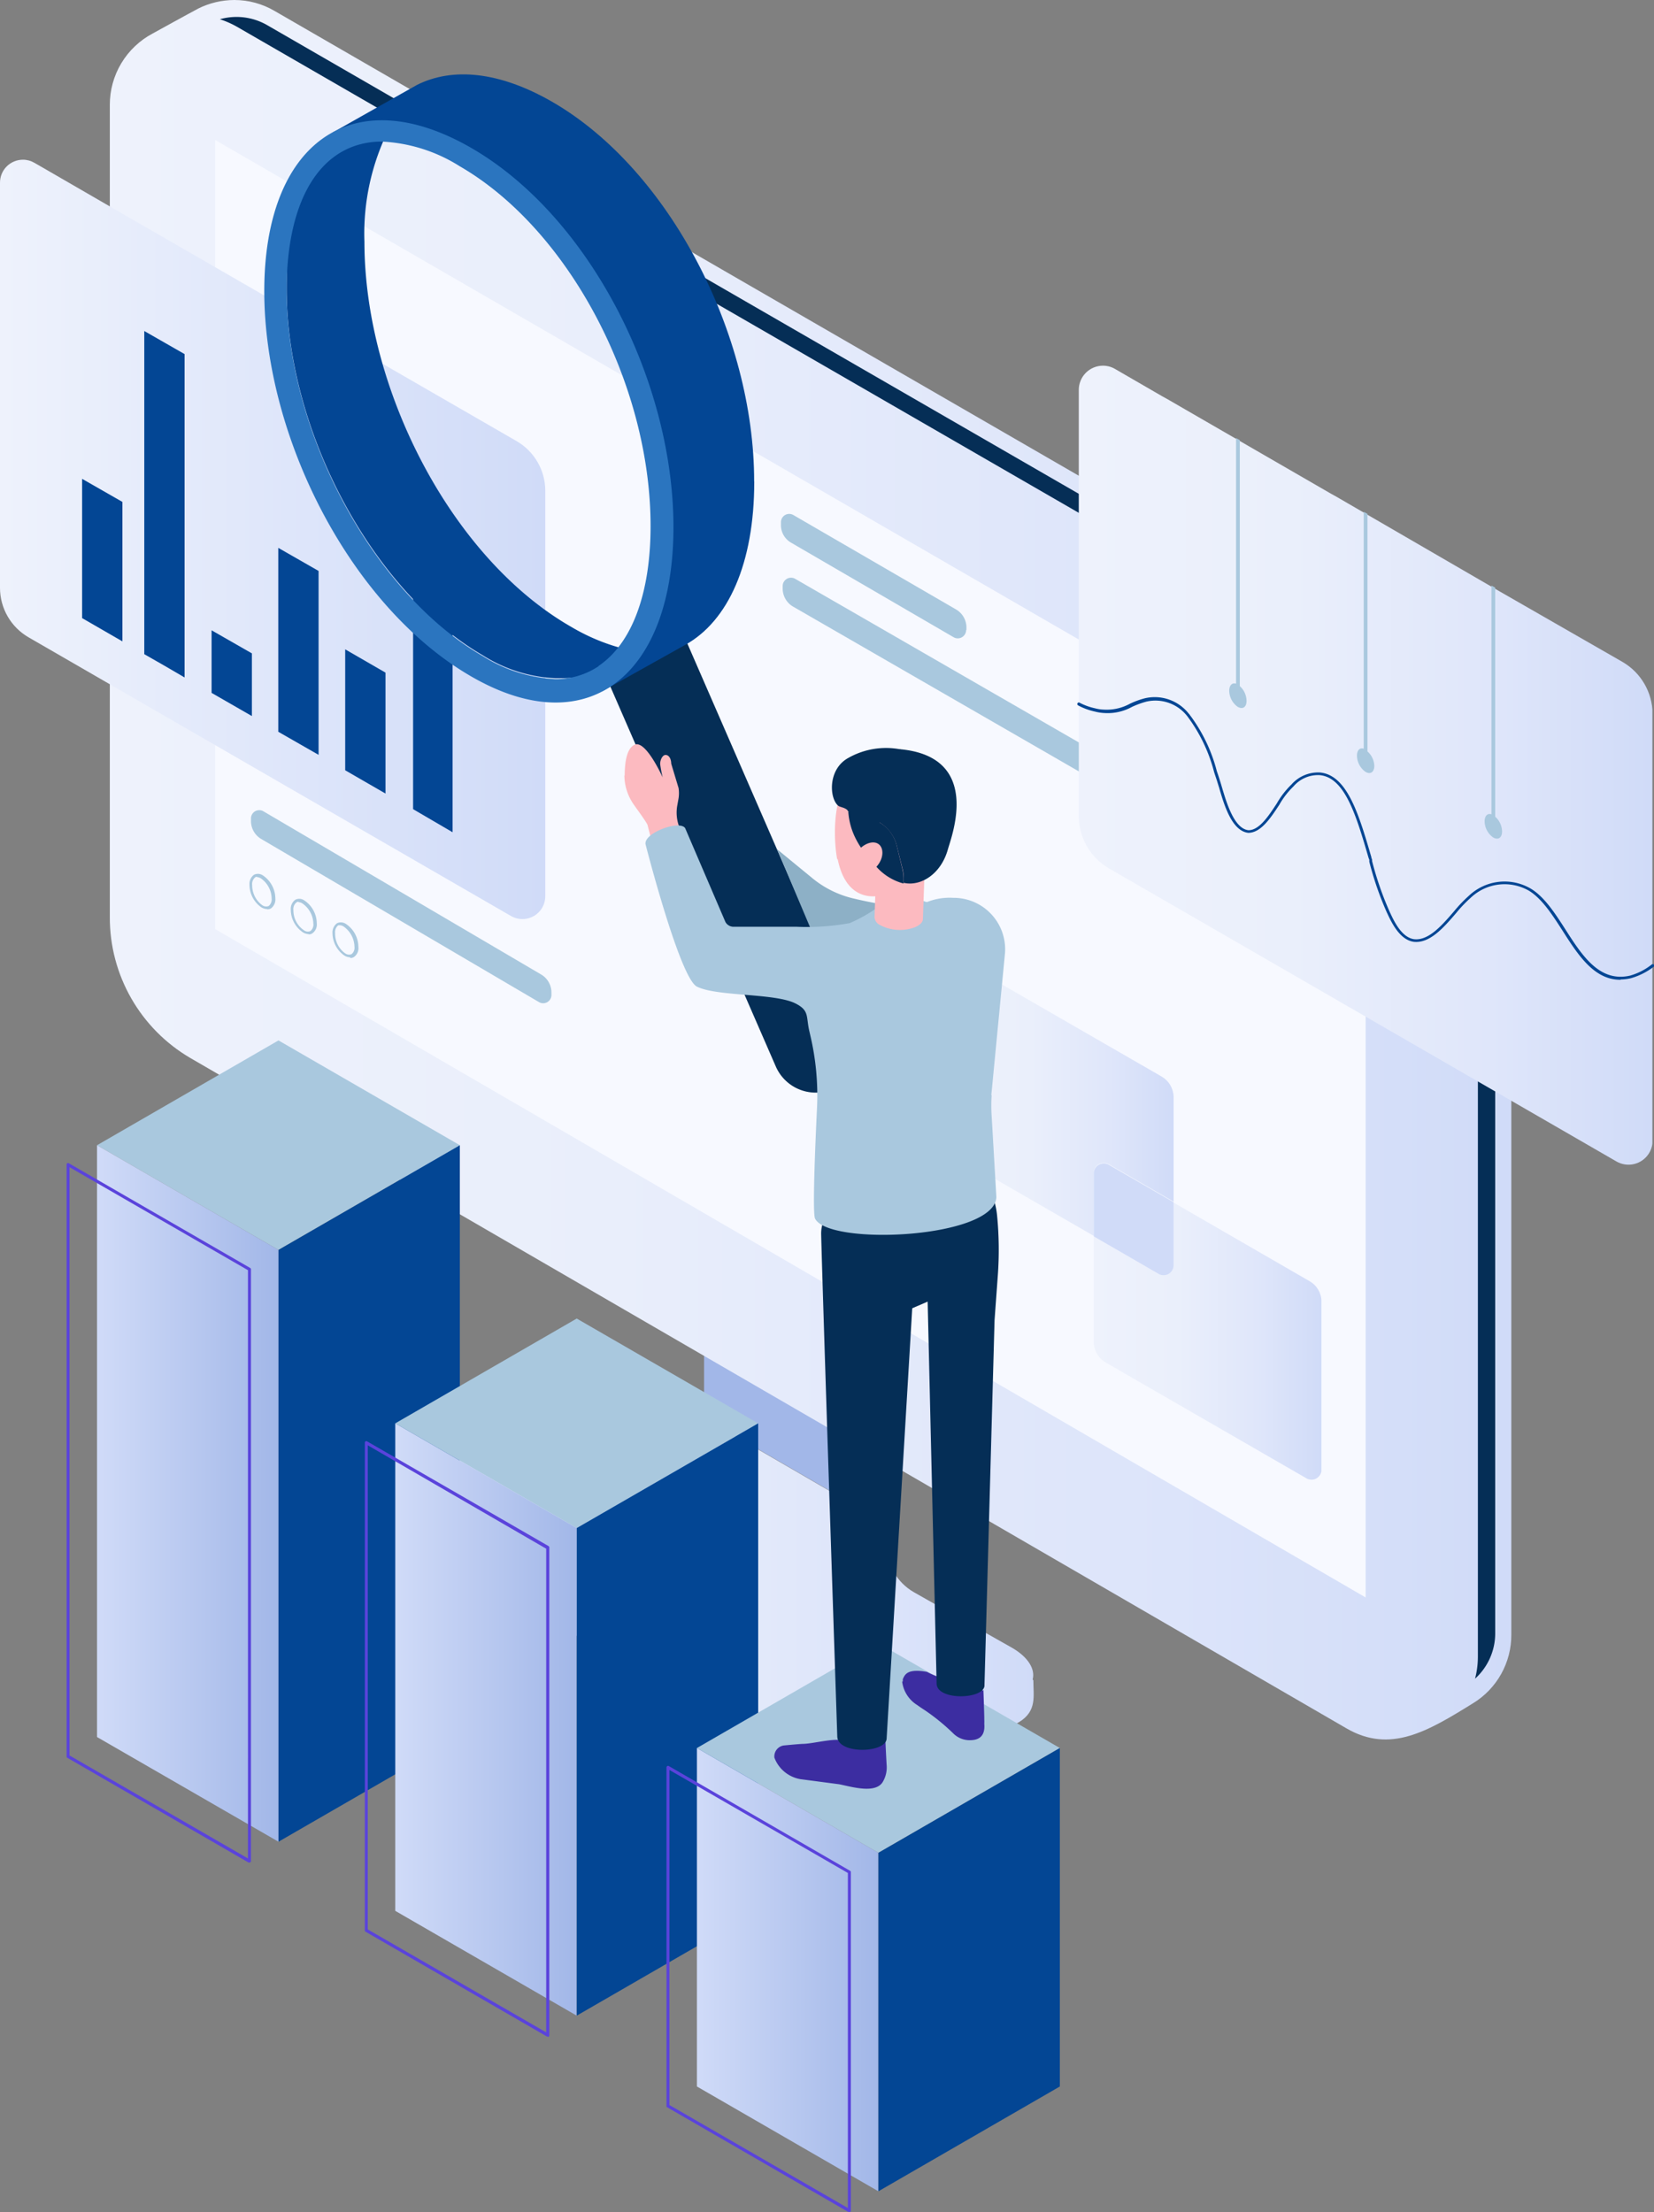 <svg id="Layer_1" data-name="Layer 1" xmlns="http://www.w3.org/2000/svg" xmlns:xlink="http://www.w3.org/1999/xlink" viewBox="0 0 164.16 219.53"><rect x="0" y="0" width="164.16" height="219.53" fill="#808080" stroke="none"/><defs><style>.cls-1{fill:none;}.cls-2{fill:#a2b7e8;}.cls-3{clip-path:url(#clip-path);}.cls-4{fill:url(#linear-gradient);}.cls-5{clip-path:url(#clip-path-2);}.cls-6{fill:url(#linear-gradient-2);}.cls-7{clip-path:url(#clip-path-3);}.cls-8{fill:#052e56;}.cls-9{fill:#f7f9ff;}.cls-10{fill:#a9c8de;}.cls-11{clip-path:url(#clip-path-4);}.cls-12{fill:url(#linear-gradient-3);}.cls-13{fill:#034694;}.cls-14{clip-path:url(#clip-path-6);}.cls-15{fill:url(#linear-gradient-4);}.cls-16{clip-path:url(#clip-path-8);}.cls-17{fill:url(#linear-gradient-5);}.cls-18{clip-path:url(#clip-path-9);}.cls-19{fill:url(#linear-gradient-6);}.cls-20{fill:#d0dbf8;}.cls-21{clip-path:url(#clip-path-11);}.cls-22{fill:url(#linear-gradient-7);}.cls-23{clip-path:url(#clip-path-13);}.cls-24{fill:url(#linear-gradient-8);}.cls-25{clip-path:url(#clip-path-15);}.cls-26{fill:url(#linear-gradient-9);}.cls-27{fill:#5a43db;}.cls-28{fill:#2b75bf;}.cls-29{fill:#8db0c6;}.cls-30{fill:#fcbac0;}.cls-31{fill:#3c2da1;}</style><clipPath id="clip-path"><path class="cls-1" d="M53.23,140.58l-11.37,5.95a2.18,2.18,0,0,0-1.37,2s0,2.71,0,2.71c0,.91.75,1.88,2.13,2.68l38.84,22.39c2.49,1.43,6.21,1.7,8.32.59l11.36-6c1.8-1.1,1.42-2.58,1.42-4.15l-.07-.08c.27-1-.41-2.19-2-3.12L90.69,158A5.38,5.38,0,0,1,88,153.3v-2.06L69.88,140.73v.6a2.68,2.68,0,0,1-4,2.32l-4.31-2.48a10.44,10.44,0,0,0-5.06-1.27,7.16,7.16,0,0,0-3.26.68"/></clipPath><linearGradient id="linear-gradient" y1="219.53" x2="1" y2="219.53" gradientTransform="matrix(62.11, 0, 0, -62.11, 40.47, 13793.23)" gradientUnits="userSpaceOnUse"><stop offset="0" stop-color="#eef2fc"/><stop offset="0.36" stop-color="#e9eefb"/><stop offset="0.76" stop-color="#dce4fa"/><stop offset="1" stop-color="#d0dbf8"/></linearGradient><clipPath id="clip-path-2"><path class="cls-1" d="M15.15,3.32h0M19.66.86c-.77.4-4.28,2.34-4.5,2.46a8,8,0,0,0-4.26,7.1V91a16.13,16.13,0,0,0,8,14l114.72,66.51c4.36,2.54,8.07.31,12.56-2.47A7.94,7.94,0,0,0,150,162.2V81.36a16.11,16.11,0,0,0-8.06-14L27.26,1.09a7.9,7.9,0,0,0-4-1.09,8.13,8.13,0,0,0-3.61.86"/></clipPath><linearGradient id="linear-gradient-2" x1="0" y1="219.53" x2="1" y2="219.53" gradientTransform="matrix(139.12, 0, 0, -139.12, 10.9, 30628.2)" xlink:href="#linear-gradient"/><clipPath id="clip-path-3"><rect class="cls-1" width="164.16" height="219.53"/></clipPath><clipPath id="clip-path-4"><path class="cls-1" d="M0,18.12V58.34a5.67,5.67,0,0,0,2.84,4.91L50.71,90.9a2.27,2.27,0,0,0,3.41-2V48.7a5.7,5.7,0,0,0-2.84-4.92L26.15,29.28,12.57,21.45,4.22,16.62l-.82-.47a2.23,2.23,0,0,0-1.13-.3A2.27,2.27,0,0,0,0,18.12"/></clipPath><linearGradient id="linear-gradient-3" y1="219.53" x2="1" y2="219.53" gradientTransform="matrix(54.12, 0, 0, -54.12, 0, 11933.93)" gradientUnits="userSpaceOnUse"><stop offset="0" stop-color="#eef2fc"/><stop offset="1" stop-color="#d0dbf8"/></linearGradient><clipPath id="clip-path-6"><path class="cls-1" d="M107.07,38.69V81a6,6,0,0,0,3,5.18l50.36,29.08a2.39,2.39,0,0,0,3.59-2.07V70.84a6,6,0,0,0-3-5.16L149.38,59l-.49-.28L132.6,49.27l-.49-.27-16.28-9.41-.49-.27-4.68-2.71a2.37,2.37,0,0,0-1.19-.32,2.4,2.4,0,0,0-2.4,2.4"/></clipPath><linearGradient id="linear-gradient-4" y1="219.53" x2="1" y2="219.53" gradientTransform="matrix(56.93, 0, 0, -56.93, 107.07, 12574.88)" gradientUnits="userSpaceOnUse"><stop offset="0" stop-color="#eef2fc"/><stop offset="0.37" stop-color="#eaeffb"/><stop offset="0.72" stop-color="#dfe6fa"/><stop offset="1" stop-color="#d0dbf8"/></linearGradient><clipPath id="clip-path-8"><path class="cls-1" d="M93.89,96.08v16.79a2.38,2.38,0,0,0,1.19,2l13.48,7.78v-6.33a1,1,0,0,1,1.42-.82l6.5,3.75V108.84a2.38,2.38,0,0,0-1.18-2l-20-11.53a.9.9,0,0,0-.47-.13,1,1,0,0,0-1,1"/></clipPath><linearGradient id="linear-gradient-5" x1="0" y1="219.53" x2="1" y2="219.53" gradientTransform="matrix(22.59, 0, 0, -22.59, 93.89, 5067.47)" xlink:href="#linear-gradient-4"/><clipPath id="clip-path-9"><path class="cls-1" d="M116.48,125.64a1,1,0,0,1-1.42.82l-6.5-3.76v10.46a2.36,2.36,0,0,0,1.18,2.05l20,11.54a1,1,0,0,0,1.42-.82V129.14a2.35,2.35,0,0,0-1.19-2l-13.48-7.79Z"/></clipPath><linearGradient id="linear-gradient-6" x1="0" y1="219.53" x2="1" y2="219.53" gradientTransform="matrix(22.59, 0, 0, -22.59, 108.56, 5091.64)" xlink:href="#linear-gradient-4"/><clipPath id="clip-path-11"><polygon class="cls-1" points="9.63 172.38 27.64 182.77 27.64 124.04 9.63 113.65 9.63 172.38"/></clipPath><linearGradient id="linear-gradient-7" y1="219.53" x2="1" y2="219.53" gradientTransform="matrix(18.01, 0, 0, -18.01, 9.63, 4101.46)" gradientUnits="userSpaceOnUse"><stop offset="0" stop-color="#d0dbf8"/><stop offset="1" stop-color="#a2b7e8"/></linearGradient><clipPath id="clip-path-13"><polygon class="cls-1" points="39.23 189.63 57.24 200.03 57.24 151.64 39.23 141.25 39.23 189.63"/></clipPath><linearGradient id="linear-gradient-8" y1="219.53" x2="1" y2="219.53" gradientTransform="matrix(18.01, 0, 0, -18.01, 39.23, 4123.89)" xlink:href="#linear-gradient-7"/><clipPath id="clip-path-15"><polygon class="cls-1" points="69.17 207.06 87.18 217.46 87.18 183.87 69.17 173.47 69.17 207.06"/></clipPath><linearGradient id="linear-gradient-9" y1="219.53" x2="1" y2="219.53" gradientTransform="matrix(18.01, 0, 0, -18.01, 69.17, 4148.74)" xlink:href="#linear-gradient-7"/></defs><title>get fluent in finance</title><polygon class="cls-2" points="88 130.68 69.88 121.85 69.88 140.7 88 151.21 88 130.68"/><g class="cls-3"><rect class="cls-4" x="40.47" y="139.9" width="62.45" height="38.07"/></g><g class="cls-5"><rect class="cls-6" x="10.9" width="139.15" height="174.02"/></g><g class="cls-7"><path class="cls-8" d="M146.4,166.59a6.07,6.07,0,0,0,2-4.53V81.21a14.37,14.37,0,0,0-7.15-12.47L26.56,2.52a6.11,6.11,0,0,0-3.09-.84,6.2,6.2,0,0,0-1.65.23,9,9,0,0,1,1.74.77L138.26,68.9c6,3.25,8.42,7.49,8.42,14.67v80.85a8.72,8.72,0,0,1-.28,2.17"/><polygon class="cls-9" points="21.35 13.89 21.35 92.2 135.54 158.53 135.54 79.93 21.35 13.89"/><path class="cls-10" d="M111.13,77.46v-.24a2.06,2.06,0,0,0-1-1.78l-31.21-18a.83.83,0,0,0-1.24.71v.24a2.08,2.08,0,0,0,1,1.79l31.22,18a.82.82,0,0,0,1.23-.71"/><path class="cls-10" d="M54.73,98.74V98.5a2.07,2.07,0,0,0-1-1.78L26.14,80.51a.82.82,0,0,0-1.23.71v.25a2.07,2.07,0,0,0,1,1.78L53.5,99.45a.82.82,0,0,0,1.23-.71"/><path class="cls-10" d="M95.92,62.52v-.24a2.08,2.08,0,0,0-1-1.78L78.74,51.11a.82.82,0,0,0-1.23.72v.24a2,2,0,0,0,1,1.78l16.14,9.39a.83.83,0,0,0,1.24-.72"/><path class="cls-10" d="M26.53,90.22a1.23,1.23,0,0,1-.58-.17,2.75,2.75,0,0,1-1.19-2.24,1.12,1.12,0,0,1,.45-1,.88.88,0,0,1,.89.07,2.79,2.79,0,0,1,1.23,2.27,1.11,1.11,0,0,1-.44,1,.74.74,0,0,1-.36.09m-1-3.23a.35.35,0,0,0-.2.05.86.86,0,0,0-.3.77,2.44,2.44,0,0,0,1,2,.67.67,0,0,0,.64.08.85.85,0,0,0,.29-.75,2.48,2.48,0,0,0-1.08-2,.85.85,0,0,0-.39-.12"/><path class="cls-10" d="M30.63,92.7a1.14,1.14,0,0,1-.57-.18,2.73,2.73,0,0,1-1.2-2.23,1.11,1.11,0,0,1,.45-1,.87.87,0,0,1,.9.07,2.77,2.77,0,0,1,1.23,2.27,1.07,1.07,0,0,1-.45,1,.63.63,0,0,1-.36.1m-1-3.24a.36.36,0,0,0-.2.06.84.84,0,0,0-.31.77,2.39,2.39,0,0,0,1.05,2,.63.63,0,0,0,.63.08.8.8,0,0,0,.3-.74,2.51,2.51,0,0,0-1.08-2,.76.76,0,0,0-.39-.13"/><path class="cls-10" d="M34.74,95a1.11,1.11,0,0,1-.57-.18A2.73,2.73,0,0,1,33,92.62a1.14,1.14,0,0,1,.45-1,.9.9,0,0,1,.9.08,2.77,2.77,0,0,1,1.22,2.27,1.07,1.07,0,0,1-.44,1,.65.65,0,0,1-.36.1m-1-3.24a.54.54,0,0,0-.21,0,.89.89,0,0,0-.3.78,2.39,2.39,0,0,0,1,2,.65.65,0,0,0,.63.08.81.81,0,0,0,.29-.74,2.5,2.5,0,0,0-1.07-2,.76.76,0,0,0-.39-.13"/></g><g class="cls-11"><rect class="cls-12" y="15.85" width="54.12" height="75.93"/></g><g class="cls-7"><path class="cls-13" d="M12.15,49.81V63.65l-4-2.31V47.52Z"/><path class="cls-13" d="M25,64.84v6.22l-4-2.3V62.55Z"/><path class="cls-13" d="M31.62,56.66V74.91l-4-2.29V54.37Z"/><path class="cls-13" d="M38.26,66.75v12l-4-2.31v-12Z"/><path class="cls-13" d="M44.92,58.07V82.59L41,80.3V55.78Z"/><path class="cls-13" d="M18.32,35.14V67.23c-1.42-.83-2.75-1.61-4-2.31V32.85Z"/></g><g class="cls-14"><rect class="cls-15" x="107.07" y="36.29" width="56.93" height="79.87"/></g><g class="cls-7"><path class="cls-10" d="M123.72,69.55c0,.61-.36.88-.87.6a2,2,0,0,1-.85-1.59c0-.54.28-.84.68-.71V43.47l.37.21V68.09a2,2,0,0,1,.67,1.46"/><path class="cls-10" d="M136.4,76c0,.61-.37.89-.87.6a2,2,0,0,1-.85-1.6c0-.54.27-.83.67-.7V50.79l.37.2V74.57A2,2,0,0,1,136.4,76"/><path class="cls-10" d="M149.08,82.51c0,.61-.37.89-.88.6a2,2,0,0,1-.85-1.6c0-.54.28-.83.68-.7V58.11l.37.21V81.05a2,2,0,0,1,.68,1.46"/><path class="cls-13" d="M160.81,97.23c-2.6,0-4.18-2.45-5.7-4.83-1.06-1.65-2.06-3.2-3.35-4a4.87,4.87,0,0,0-5.81.71,12.84,12.84,0,0,0-1.41,1.48c-1.24,1.44-2.64,3.08-4.26,2.87-1.41-.23-2.21-2-2.64-2.92a31.52,31.52,0,0,1-1.73-5,.8.8,0,0,1,0-.2l-.08-.21c-1.2-4.11-2.33-8-4.87-8.21a3.21,3.21,0,0,0-2.59,1.13,7.92,7.92,0,0,0-1.39,1.8c-.86,1.31-1.83,2.8-3.09,2.8-1.64-.19-2.4-2.79-2.9-4.51-.1-.31-.18-.59-.25-.8s-.17-.5-.25-.76a15.8,15.8,0,0,0-2.64-5.49l0,0a4,4,0,0,0-4.08-1.46,8.94,8.94,0,0,0-1.42.52,5,5,0,0,1-2.74.61,4.53,4.53,0,0,1-.92-.14A6.38,6.38,0,0,1,107,70a.15.15,0,0,1-.06-.2.14.14,0,0,1,.2-.07,6,6,0,0,0,1.54.56,3.88,3.88,0,0,0,.88.13,4.8,4.8,0,0,0,2.58-.58,8.34,8.34,0,0,1,1.47-.54A4.3,4.3,0,0,1,118,70.84a.19.19,0,0,1,.06.07,15.85,15.85,0,0,1,2.71,5.62c.09.25.17.5.25.75s.16.5.25.82c.46,1.54,1.21,4.13,2.64,4.29,1.08,0,2-1.42,2.82-2.67a8.4,8.4,0,0,1,1.44-1.86,3.53,3.53,0,0,1,2.83-1.2c2.73.25,3.88,4.21,5.11,8.41l0,.05.07.19c0,.06,0,.1,0,.14a31.4,31.4,0,0,0,1.73,5c.41.89,1.16,2.55,2.41,2.75,1.46.19,2.8-1.38,4-2.77a13.52,13.52,0,0,1,1.45-1.52,5.15,5.15,0,0,1,6.15-.73c1.36.81,2.42,2.46,3.45,4.06,1.66,2.6,3.39,5.27,6.41,4.58a6.19,6.19,0,0,0,2.15-1.1.16.16,0,0,1,.21,0,.16.16,0,0,1,0,.21,6.74,6.74,0,0,1-2.25,1.14,4.35,4.35,0,0,1-1,.13"/></g><g class="cls-16"><rect class="cls-17" x="93.89" y="95.13" width="22.59" height="27.57"/></g><g class="cls-18"><rect class="cls-19" x="108.56" y="119.3" width="22.59" height="27.81"/></g><g class="cls-7"><path class="cls-20" d="M116.48,125.64V119.3l-6.5-3.75a1,1,0,0,0-1.42.82v6.33l6.5,3.76a1,1,0,0,0,1.42-.82"/><polygon class="cls-10" points="27.64 124.04 45.64 113.65 27.64 103.25 9.63 113.65 27.64 124.04"/></g><g class="cls-21"><rect class="cls-22" x="9.63" y="113.65" width="18.01" height="69.13"/></g><g class="cls-7"><polygon class="cls-13" points="27.64 124.04 27.64 182.77 45.64 172.38 45.64 113.65 27.64 124.04"/><polygon class="cls-10" points="57.24 151.64 75.25 141.25 57.24 130.85 39.23 141.25 57.24 151.64"/></g><g class="cls-23"><rect class="cls-24" x="39.23" y="141.25" width="18.01" height="58.79"/></g><g class="cls-7"><polygon class="cls-13" points="57.24 151.64 57.24 200.03 75.25 189.63 75.25 141.25 57.24 151.64"/><polygon class="cls-10" points="87.18 183.87 105.19 173.47 87.18 163.07 69.17 173.47 87.18 183.87"/></g><g class="cls-25"><rect class="cls-26" x="69.17" y="173.47" width="18.01" height="43.99"/></g><g class="cls-7"><path class="cls-27" d="M24.76,184.84l-.08,0-18-10.4a.14.14,0,0,1-.07-.13V115.57a.14.14,0,0,1,.07-.13.14.14,0,0,1,.15,0l18,10.39a.16.16,0,0,1,.08.13v58.73a.16.16,0,0,1-.08.13l-.07,0M6.9,174.21l17.71,10.22V126.05L6.9,115.83Z"/><path class="cls-27" d="M54.36,202.1l-.08,0-18-10.4a.14.14,0,0,1-.07-.13V143.17a.14.14,0,0,1,.07-.13.15.15,0,0,1,.16,0l18,10.39a.16.16,0,0,1,.08.13V202a.16.16,0,0,1-.08.13l-.07,0M36.5,191.47l17.71,10.22v-48L36.5,143.43Z"/><path class="cls-27" d="M84.3,219.53l-.07,0-18-10.4a.13.13,0,0,1-.08-.13V175.39a.16.16,0,0,1,.08-.13.14.14,0,0,1,.15,0l18,10.4a.14.14,0,0,1,.07.13v33.59a.17.17,0,0,1-.07.13l-.08,0M66.44,208.9l17.71,10.22V185.87L66.44,175.65Z"/><polygon class="cls-13" points="87.18 183.87 87.18 217.46 105.19 207.06 105.19 173.47 87.18 183.87"/><path class="cls-8" d="M81,108.43a4.32,4.32,0,0,1-4-2.59L59.51,65.68,67,61.06l18,41.33a4.3,4.3,0,0,1-2.23,5.68,4.22,4.22,0,0,1-1.72.36"/><path class="cls-13" d="M74.85,47.76c0-14.55-8.37-30.89-20-37.63-5.3-3.06-9.94-3.47-13.47-1.7L33,13.16l7,.13,6.56,2.3L54,22l5.93,8.67,4.71,10.21,1.29,13L64.13,61.6l-4.36,7L68,64c4.29-2.37,6.86-8.12,6.86-16.2"/><path class="cls-13" d="M36.17,24a23.19,23.19,0,0,1,2.49-11.31c-9.07,2.36-10.21,7.94-10.21,16,0,14.08,8.54,30,19.45,36.33a14.74,14.74,0,0,0,7.25,2.29c1.6,0,5.39,0,7.07-2.85a20,20,0,0,1-5.49-2.23C44.8,55.42,36.17,38.59,36.17,24"/><path class="cls-28" d="M46.79,14.69C34.86,7.8,26.23,14.32,26.23,28.88s8.63,31.38,20.56,38.26c11.67,6.74,20.05-.27,20.05-14.82S58.46,21.43,46.79,14.69M59.43,66.1a7.58,7.58,0,0,1-4.28,1.29A14.74,14.74,0,0,1,47.9,65.1C37,58.81,28.45,42.85,28.45,28.77c0-8.11,2.74-13.33,7.42-14.48a8.39,8.39,0,0,1,2-.24,15.84,15.84,0,0,1,7.76,2.45c10.8,6.24,18.94,21.59,18.94,35.71,0,6.79-1.91,11.7-5.18,13.89"/><path class="cls-29" d="M93.81,89.42l-3,9.74a5.34,5.34,0,0,0-2.53-2.23c-1.68-.72-4.92-1.76-6.83-2.42L77.13,84.28l3.45,2.83a10,10,0,0,0,4.2,2.07,38,38,0,0,0,4.61.81,10.69,10.69,0,0,0,4.42-.57"/><path class="cls-30" d="M62,77c0-1.23.17-2.74,1-3.1,1.11-.47,2.77,3.25,2.77,3.25a12.53,12.53,0,0,1-.25-1.33c0-.41.23-.9.54-.9s.55.34.56.87l.73,2.42a3.48,3.48,0,0,1,0,1l-.12.67a4,4,0,0,0,.19,2.19l.9,2.35-3.06,1.33-1-3.91c-.25-.47-.8-1.2-1.29-1.9a5.11,5.11,0,0,1-1-3"/><path class="cls-31" d="M89.54,166.88a3.2,3.2,0,0,0,1.5,2.33c.22.16.5.35.81.55A20.78,20.78,0,0,1,94.59,172a2.31,2.31,0,0,0,1.49.69c.92.05,1.73-.25,1.61-1.63a4,4,0,0,0,0-.43l0-.22c0-.11-.08-2.67-.09-2.73-.11.46-.75-1.35-1.15-1.37-.6,0-.52,1.42-.93,1-.73-.69-1.52-.37-3.53-1.4l-.39-.06c-1.56-.19-1.8.33-2,.8,0,.08,0,.15,0,.22"/><path class="cls-31" d="M77.76,173.22s1.42-.14,1.89-.16c1.12,0,3.55-.74,4.31-.21s2.79,1.1,2.82-.52l1.1.36c0,.34.11,2.34.12,2.47a2.83,2.83,0,0,1-.4,1.7c-.73,1.15-3,.48-4.29.21l-3.87-.51a3.37,3.37,0,0,1-2.58-2.13,1.1,1.1,0,0,1,.9-1.21"/><path class="cls-8" d="M98.27,117.68l.46,1.68a7.75,7.75,0,0,1,.23,1.26,34.92,34.92,0,0,1,.07,6l-.32,4.4-1,36.19c.09,1.45-4.76,1.6-4.75-.15l-.89-37.89-1.53.66L88,172.5c0,1.49-4.85,1.63-4.9-.17,0,0-1.43-43.05-1.6-49.81C81.39,117.76,90,119,90,118.84l-4.49-3.5Z"/><path class="cls-10" d="M98.39,108.66l1.36-14.11a5.11,5.11,0,0,0-5.14-5.45,6,6,0,0,0-2.58.41c-.23.08-1.94-.93-2.17-.83l-3,1.59-.08,0a14.61,14.61,0,0,1-2.45,1.34,23.78,23.78,0,0,1-5.27.36c-2.18,0-5.07,0-6.29,0A.92.92,0,0,1,72,91.5l-4-9.32c-.58-.84-4.21.52-3.92,1.64,0,0,3.39,13.25,5.09,14.09,2,1,7.77.63,9.8,1.68,1.41.72,1,1.3,1.38,2.84l.08.35a26,26,0,0,1,.66,7.14c-.2,4.13-.45,10.42-.2,11,1.32,2.74,17.82,2,18-2.12l-.47-8.08a15.14,15.14,0,0,1,0-2"/><path class="cls-30" d="M83.14,85.26c.79,3.91,3.39,4.28,5.83,3.11a8.86,8.86,0,0,0,4.55-6.86c.25-3.56-2-5.89-5-6.09-6.73-.47-5.71,8.49-5.43,9.84"/><path class="cls-30" d="M91.87,83.42l-.27,7.77c0,.36-.37.7-1,.9a4.25,4.25,0,0,1-3.35-.34.92.92,0,0,1-.45-.73s.26-7.77.26-7.77Z"/><path class="cls-8" d="M88.77,80.39A4,4,0,0,1,85.44,82c-.39,0-.77-1-1.27-1.54-.32-.36-.81-.34-1-.52-.87-.78-1-3.59,1-4.71a7.59,7.59,0,0,1,5.18-.87c.19,0-1.06.64-.9.77a3.72,3.72,0,0,1,.38,5.23"/><path class="cls-8" d="M89.56,86.23,89,83.91a3.75,3.75,0,0,0-.88-1.64,3.81,3.81,0,0,0-1.61-1l-2.32-.75c.14,2,1,3.57,2.78,5.48a5.48,5.48,0,0,0,2.71,1.68v-.38a3.65,3.65,0,0,0-.11-1"/><path class="cls-8" d="M89.29,74.39c-2.83-.25-5.14,2.07-5.15,5.49,0,.21,0,.41,0,.61l2.32.75a3.81,3.81,0,0,1,1.61,1A3.75,3.75,0,0,1,89,83.91l.58,2.32a3.65,3.65,0,0,1,.11,1v.38c1.73.39,3.72-.9,4.39-3.33.35-1.27,3.45-9.18-4.76-9.93"/><path class="cls-30" d="M85.06,84.45c-.65.8-.75,1.79-.23,2.21S86.3,86.77,87,86s.75-1.79.23-2.21-1.47-.12-2.12.69"/></g></svg>